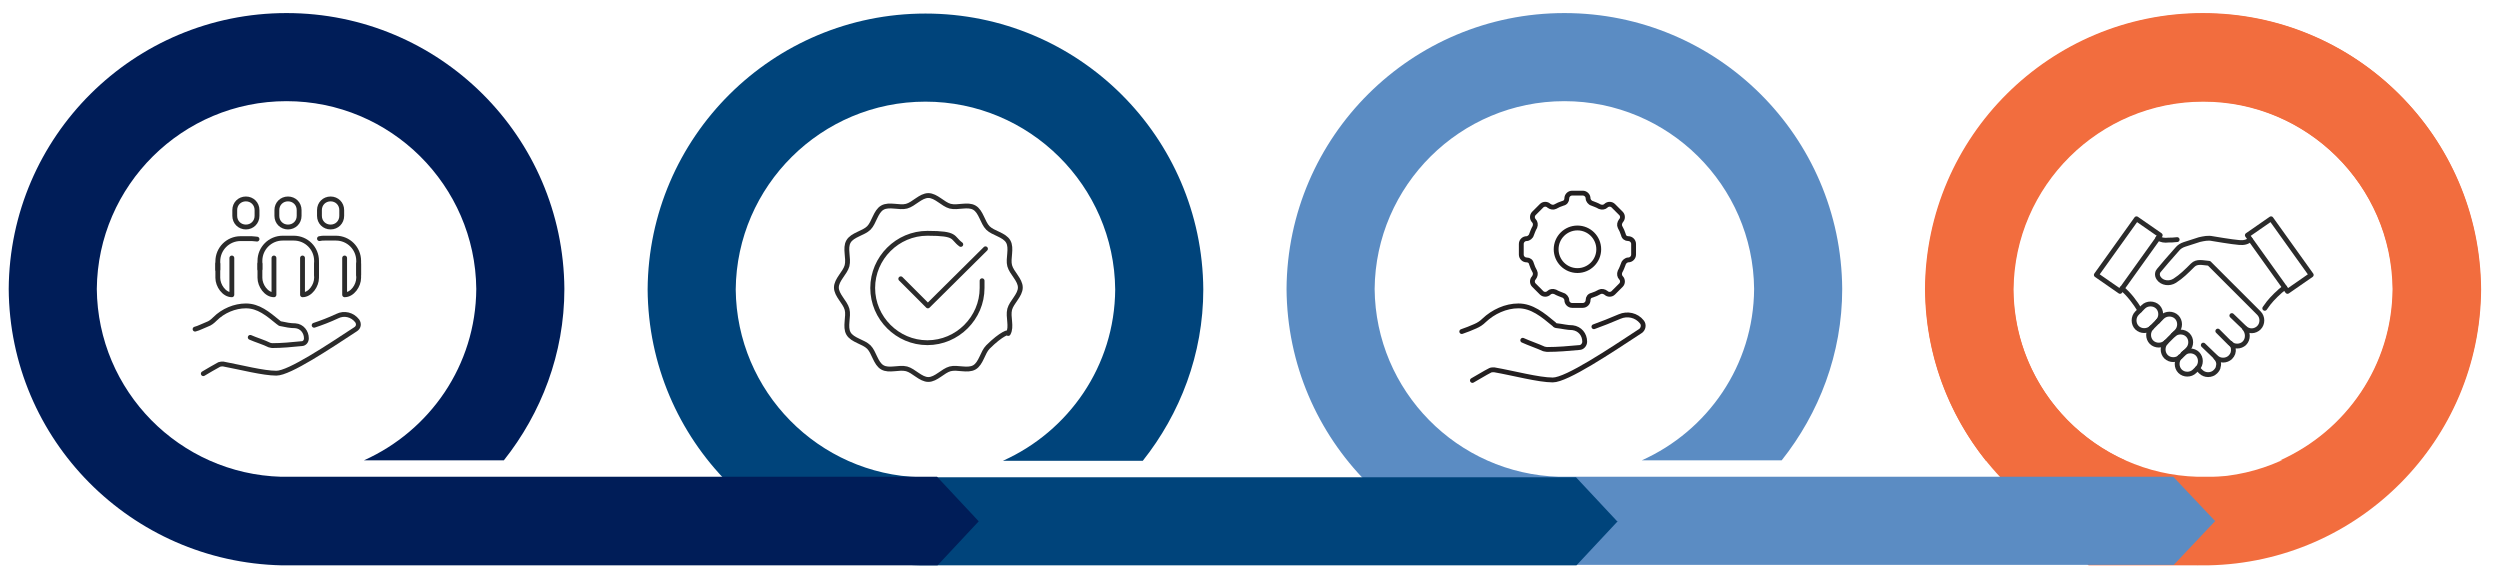 <?xml version="1.0" encoding="UTF-8"?> <svg xmlns="http://www.w3.org/2000/svg" version="1.1" viewBox="0 0 516.5 119.8"><defs><style> .cls-1 { fill: #5b8cc3; } .cls-1, .cls-2, .cls-3, .cls-4, .cls-5, .cls-6 { stroke-width: 0px; } .cls-2 { fill: #001d58; } .cls-7 { mix-blend-mode: multiply; } .cls-8 { stroke: #2b2b2b; } .cls-8, .cls-9 { fill: none; stroke-linecap: round; stroke-linejoin: round; } .cls-3 { fill: #00447b; } .cls-4 { fill: #f26d3e; } .cls-5 { fill: #f26d3e; } .cls-6 { fill: #fff; opacity: 0; } .cls-9 { stroke: #231f20; } .cls-10 { isolation: isolate; } </style></defs><g class="cls-10"><g id="Layer_1" data-name="Layer 1"><path class="cls-5" d="M422.9,107.6l4.3,4.6,4.3,4.6h0s24.7,0,24.7,0h0c31.1-.6,56.2-25.8,56.4-57-.2-31.5-25.8-57-57.4-57s-57.2,25.5-57.4,57c0,13.4,4.8,25.7,12.5,35.4h28.9c-13.6-6.1-23.1-19.6-23.2-35.4.2-21.4,17.7-38.8,39.2-38.8,21.5,0,39,17.4,39.2,38.8-.2,21.1-17.1,38.2-38.1,38.8h-24.7s-4.3,4.6-4.3,4.6l-4.3,4.6Z"></path><g><path class="cls-4" d="M454.1,116.7h0c-31.1-.6-56.2-25.8-56.4-57,.2-31.5,25.8-57,57.4-57s57.2,25.5,57.4,57c0,13.4-4.8,25.7-12.5,35.4h-28.9c13.6-6.1,23.1-19.6,23.2-35.4-.2-21.4-17.7-38.8-39.2-38.8s-39,17.4-39.2,38.8c.2,21.1,17.1,38.2,38.1,38.8h24.7l4.3,4.6-29,13.7Z"></path><g><g class="cls-7"><polygon class="cls-6" points="470.7 107.6 466.4 112.1 457.7 116.7 462 107.6 457.7 98.4 466.4 103 470.7 107.6"></polygon></g><path class="cls-1" d="M457.7,107.6l-8.6,9.1h0s-135.5,0-135.5,0h8.6c-31.1-.6-56.2-25.8-56.4-57,.2-31.5,25.8-57,57.4-57s57.2,25.5,57.4,57c0,13.4-4.8,25.7-12.5,35.4h-28.9c13.6-6.1,23.1-19.6,23.2-35.4-.2-21.4-17.7-38.8-39.2-38.8s-39,17.4-39.2,38.8c.2,21.1,17.1,38.2,38.1,38.8h126.9l8.6,9.1Z"></path></g><g><g class="cls-7"><polygon class="cls-6" points="338.7 107.6 334.4 112.1 325.7 116.7 330 107.6 325.7 98.4 334.4 103 338.7 107.6"></polygon></g><path class="cls-3" d="M334.3,107.6l-4.3,4.6-4.3,4.6h0s-135.5,0-135.5,0h0c-31.1-.6-56.2-25.8-56.4-57,.2-31.5,25.8-57,57.4-57s57.2,25.5,57.4,57c0,13.4-4.8,25.7-12.5,35.4h-28.9c13.6-6.1,23.1-19.6,23.2-35.4-.2-21.4-17.7-38.8-39.2-38.8s-39,17.4-39.2,38.8c.2,21.1,17.1,38.2,38.1,38.8h135.5l4.3,4.6,4.3,4.6Z"></path></g><g class="cls-7"><polygon class="cls-6" points="206.7 107.6 202.4 112.1 193.7 116.7 198.1 107.6 193.7 98.4 202.4 103 206.7 107.6"></polygon></g></g><path class="cls-2" d="M202.3,107.6l-4.3,4.6-4.3,4.6h0s-135.5,0-135.5,0h0C27.1,116.1,2,90.9,1.8,59.7,2,28.2,27.6,2.7,59.2,2.7s57.2,25.5,57.4,57c0,13.4-4.8,25.7-12.5,35.4h-28.9c13.6-6.1,23.1-19.6,23.2-35.4-.2-21.4-17.7-38.8-39.2-38.8S20.2,38.3,20,59.7c.2,21.1,17.1,38.2,38.1,38.8h135.5l4.3,4.6,4.3,4.6Z"></path><g><g><path class="cls-9" d="M337.5,52.6v-2.2c0-.6-.5-1.1-1.1-1.1h0c-.5,0-.9-.3-1-.8-.2-.6-.4-1.1-.7-1.6-.2-.4-.1-.9.2-1.3h0c.4-.4.4-1.1,0-1.5l-1.6-1.6c-.4-.4-1.1-.4-1.5,0h0c-.3.3-.8.4-1.3.2-.5-.3-1.1-.5-1.6-.7-.4-.1-.8-.6-.8-1h0c0-.6-.5-1.1-1.1-1.1h-2.2c-.6,0-1.1.5-1.1,1.1h0c0,.5-.3.9-.8,1-.6.2-1.1.4-1.6.7-.4.2-.9.1-1.3-.2h0c-.4-.4-1.1-.4-1.5,0l-1.6,1.6c-.4.4-.4,1.1,0,1.5h0c.3.3.4.8.2,1.3-.3.5-.5,1.1-.7,1.6-.1.4-.6.8-1,.8h0c-.6,0-1.1.5-1.1,1.1v2.2c0,.6.5,1.1,1.1,1.1h0c.5,0,.9.3,1,.8.2.6.4,1.1.7,1.6.2.4.1.9-.2,1.3h0c-.4.4-.4,1.1,0,1.5l1.6,1.6c.4.4,1.1.4,1.5,0h0c.3-.3.8-.4,1.3-.2.5.3,1.1.5,1.6.7.4.1.8.6.8,1h0c0,.6.5,1.1,1.1,1.1h2.2c.6,0,1.1-.5,1.1-1.1h0c0-.5.3-.9.8-1,.6-.2,1.1-.4,1.6-.7.4-.2.9-.1,1.3.2h0c.4.4,1.1.4,1.5,0l1.6-1.6c.4-.4.4-1.1,0-1.5h0c-.3-.3-.4-.8-.2-1.3.3-.5.5-1.1.7-1.6.1-.4.6-.8,1-.8h0c.6,0,1.1-.5,1.1-1.1Z"></path><circle class="cls-9" cx="325.9" cy="51.5" r="4.4"></circle></g><path class="cls-9" d="M314.6,70.3c1.3.6,3.1,1.2,4.4,1.8.2,0,.4.1.6.1,2.3,0,4.5-.2,6.7-.4.6,0,1.1-.6,1.1-1.2,0,0,0,0,0,0,0-1.5-1-2.7-2.5-2.9-1.1,0-2.2-.3-3.2-.4-.2,0-.5-.1-.6-.3-2.4-2-4.6-3.8-7.4-3.8-2.6,0-5.2,1.2-7.1,3-.5.5-1.1.9-1.8,1.2-.9.4-1.9.8-2.8,1.1"></path><path class="cls-9" d="M329.3,67.5c1.7-.6,3.4-1.3,5.3-2.1,1.6-.7,3.5-.3,4.6,1.1h0c.5.6.3,1.5-.3,1.9-6.1,4-15.2,10.1-18.1,10.1s-8.1-1.4-12.1-2.1c-.3,0-.6,0-.8.1-1.2.6-2.6,1.5-3.7,2.1"></path></g><g><path class="cls-8" d="M467.9,63.7l.8-1.1c.7-.9,2.2-2.4,3.3-3.2"></path><path class="cls-8" d="M445.8,49.2h.1c.6.4,1.3.5,2.1.4.4,0,1.1,0,1.8-.1"></path><path class="cls-8" d="M438.4,59.6c1.4,1.1,2.8,3,3.7,4.5"></path><g><path class="cls-8" d="M464.9,49.5c-.6.5-1.3.7-2.3.6-1.4-.1-5.5-.8-5.5-.8-.9-.2-1.8,0-2.7.2l-3.1,1c-.6.2-1.1.5-1.5,1-1.5,1.7-3,3.4-3.8,4.4-.2.2-.5.9,0,1.6.7,1,2.2,1.2,3.3.5,1.4-.9,2.4-1.9,3.7-3.2.9-.9,2.1-.5,3.4-.4l10.3,10.3c.8.8.8,2.2,0,3h0c-.8.8-2.1.9-3,0l-2.6-2.5"></path><path class="cls-8" d="M457.8,73.9c.5.5.7,1.2.5,1.8,0,.4-.3.8-.6,1.1-.8.8-2.2.8-3,0l-.7-.7"></path><path class="cls-8" d="M463.7,67.8c.8.9.8,2.3,0,3.1h0c-.8.8-2.2.8-3,0l-.9-.9s0,0,0,0l-1.6-1.6"></path><path class="cls-8" d="M455.2,71.3l2.6,2.5c.8.8,2.2.8,3,0h0c.5-.5.7-1.1.6-1.8,0-.4-.3-.8-.6-1.1"></path></g><g><path class="cls-8" d="M444.5,67.7c-.8.8-2.2.8-3,0h0c-.8-.8-.8-2.2,0-3l1.3-1.3c.8-.8,2.2-.8,3,0h0c.8.8.8,2.2,0,3"></path><path class="cls-8" d="M444.5,70.7h0c-.8-.8-.8-2.2,0-3l2.2-2.2c.8-.8,2.2-.8,3,0h0c.8.8.8,2.2,0,3l-2.2,2.2c-.8.8-2.2.8-3,0Z"></path><path class="cls-8" d="M449,69.2c.8-.8,2.2-.8,3,0h0c.8.8.8,2.2,0,3l-1.5,1.5c-.8.8-2.2.8-3,0h0c-.8-.8-.8-2.2,0-3"></path><path class="cls-8" d="M451,73.1c.8-.8,2.2-.8,3,0h0c.8.8.8,2.2,0,3l-.6.6c-.8.8-2.2.8-3,0h0c-.8-.8-.8-2.2,0-3"></path></g><polygon class="cls-8" points="472.6 60.2 477.5 56.8 469.2 45.2 464.3 48.6 472.6 60.2"></polygon><polygon class="cls-8" points="441.4 45.2 446.3 48.6 438 60.2 433.1 56.8 441.4 45.2"></polygon></g><g><path class="cls-8" d="M210.8,59.4c0,1.6-1.8,3-2.2,4.5-.4,1.6.5,3.6-.3,5,.3-.5-1.4,0-4.2,2.8-1.1,1.1-1.4,3.4-2.8,4.2-1.4.8-3.5-.1-5,.3-1.5.4-2.9,2.2-4.5,2.2s-3-1.8-4.5-2.2c-1.6-.4-3.6.5-5-.3-1.4-.8-1.7-3.1-2.8-4.2-1.1-1.1-3.4-1.4-4.2-2.8-.8-1.4.1-3.5-.3-5-.4-1.5-2.2-2.9-2.2-4.5s1.8-3,2.2-4.5c.4-1.6-.5-3.6.3-5,.8-1.4,3.1-1.7,4.2-2.8,1.1-1.1,1.4-3.4,2.8-4.2,1.4-.8,3.5.1,5-.3,1.5-.4,2.9-2.2,4.5-2.2s3,1.8,4.5,2.2c1.6.4,3.6-.5,5,.3,1.4.8,1.7,3.1,2.8,4.2,1.1,1.1,3.4,1.4,4.2,2.8.8,1.4-.1,3.5.3,5,.4,1.5,2.2,2.9,2.2,4.5Z"></path><polyline class="cls-8" points="186.1 57.6 191.7 63.2 203.6 51.4"></polyline><path class="cls-8" d="M202.9,58c0,.5,0,1,0,1.5,0,6.2-5.1,11.3-11.3,11.3s-11.3-5.1-11.3-11.3,5.1-11.3,11.3-11.3,5,.9,6.9,2.3"></path></g><g><g><path class="cls-8" d="M59.5,46.9h0c-1.3,0-2.3-1-2.3-2.3v-1.2c0-1.3,1-2.3,2.3-2.3h0c1.3,0,2.3,1,2.3,2.3v1.2c0,1.3-1,2.3-2.3,2.3Z"></path><path class="cls-8" d="M68.3,46.9h0c-1.3,0-2.3-1-2.3-2.3v-1.2c0-1.3,1-2.3,2.3-2.3h0c1.3,0,2.3,1,2.3,2.3v1.2c0,1.3-1,2.3-2.3,2.3Z"></path><path class="cls-8" d="M50.8,46.9h0c-1.3,0-2.3-1-2.3-2.3v-1.2c0-1.3,1-2.3,2.3-2.3h0c1.3,0,2.3,1,2.3,2.3v1.2c0,1.3-1,2.3-2.3,2.3Z"></path><path class="cls-8" d="M56.6,53.3v7.6h0c-1.6,0-2.9-1.9-2.9-3.5v-2.9"></path><path class="cls-8" d="M65.4,54.5v2.9c0,1.6-1.3,3.5-2.9,3.5h0v-7.6"></path><path class="cls-8" d="M53.7,55.6v-1.7c0-2.6,2.1-4.7,4.7-4.7h2.3c2.6,0,4.7,2.1,4.7,4.7v2.9"></path><path class="cls-8" d="M47.9,53.3v7.6h0c-1.6,0-2.9-1.9-2.9-3.5v-2.9"></path><path class="cls-8" d="M53.1,49.4c-.3,0-.7-.1-1.1-.1h-2.3c-2.6,0-4.7,2.1-4.7,4.7v1.7"></path><path class="cls-8" d="M74.1,54.5v2.9c0,1.6-1.3,3.5-2.9,3.5h0v-7.6"></path><path class="cls-8" d="M74.1,56.8v-2.9c0-2.6-2.1-4.7-4.7-4.7h-2.3c-.4,0-.7,0-1.1.1"></path></g><g><path class="cls-8" d="M51.7,69.7c1.1.5,2.8,1,4,1.6.2,0,.3.1.5.1,2.1,0,4-.2,6.1-.4.6,0,1-.5,1-1.1,0,0,0,0,0,0,0-1.3-.9-2.5-2.3-2.6-1,0-2-.2-2.9-.4-.2,0-.4-.1-.6-.3-2.2-1.8-4.1-3.4-6.7-3.4-2.3,0-4.7,1-6.4,2.7-.5.5-1,.9-1.6,1.1-.8.3-1.7.8-2.5,1"></path><path class="cls-8" d="M64.9,67.2c1.5-.5,3.1-1.1,4.8-1.9,1.4-.7,3.1-.3,4.1,1h0c.4.6.3,1.3-.3,1.7-5.5,3.6-13.7,9.1-16.4,9.1s-7.3-1.2-11-1.9c-.3,0-.5,0-.8.1-1.1.6-2.3,1.3-3.3,1.9"></path></g></g></g></g></svg> 